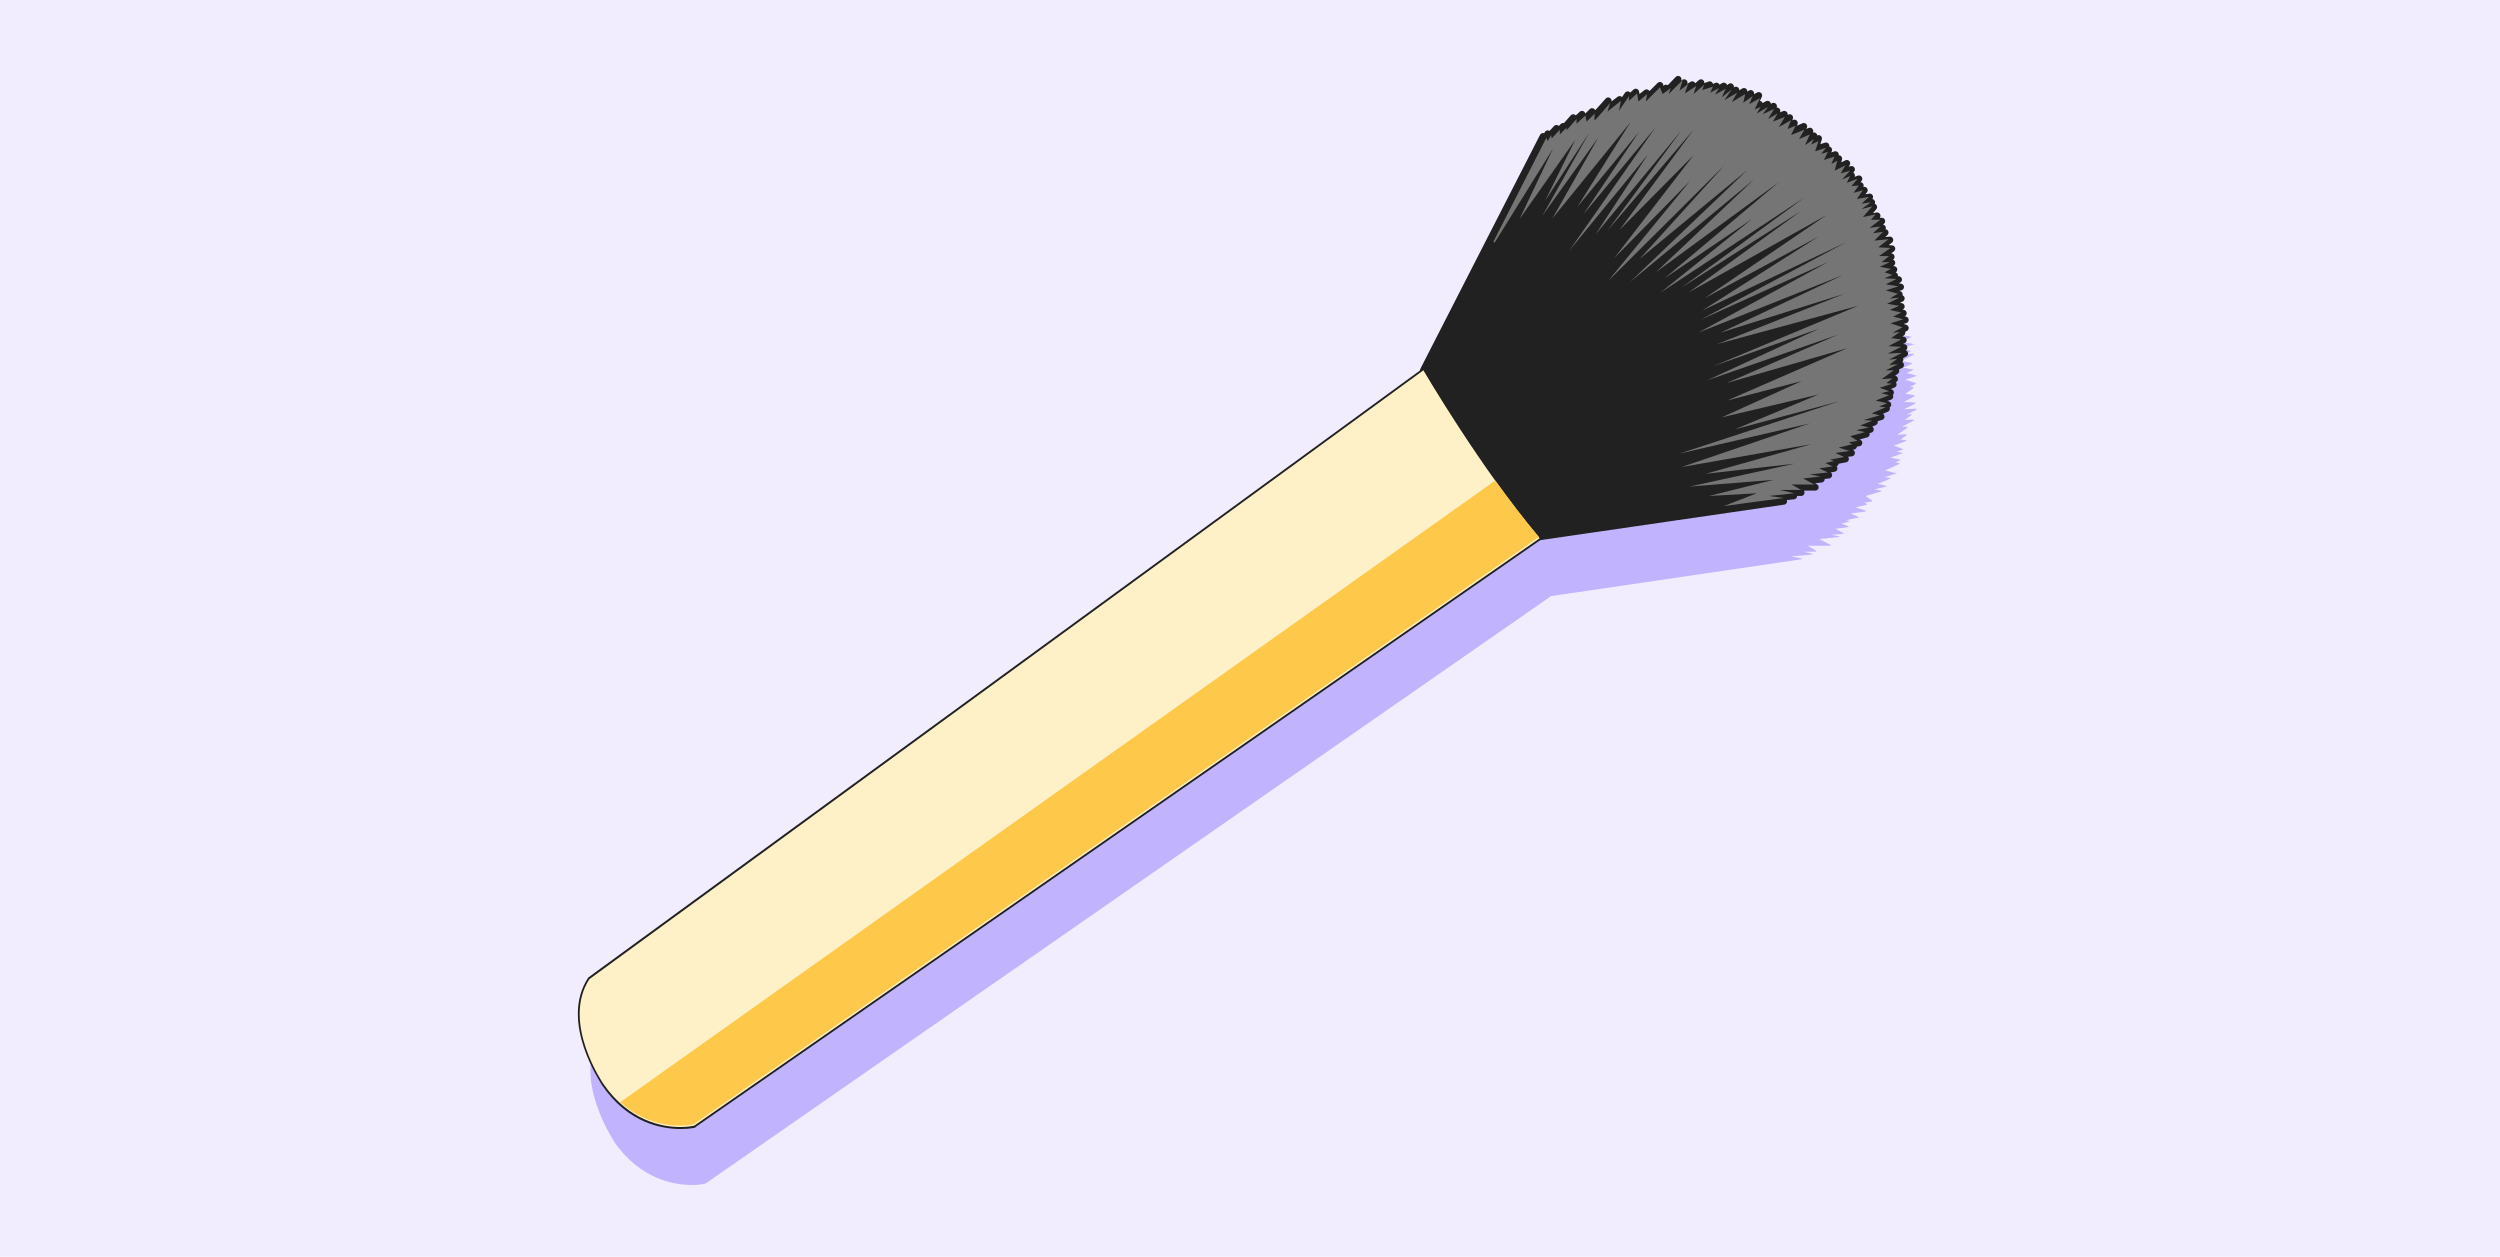 <svg xmlns="http://www.w3.org/2000/svg" viewBox="0 0 372 187" xml:space="preserve"><path d="M372 0H0v187h372V0z" fill="#f1edff"/><path d="M281.6 70.3h.1l-1.2-.3 2.2-1h-.2l.2-.1-.7-.1.9-.4h-.2.1l-1.5-.3 1.9-.7h-.2.1l-.9-.2 1-.3-.2-.1h.1l-1.3-.5 1.9-.7h-.2l.2-.1-.9-.1 1-.7h-.2l.1-.1-1.4.1 1.6-1.1h-.2l.1-.1h-.8l1.9-1h-.3l.2-.1-1.4.1 1.1-.8h-.2l.2-.1-.8.1 1.6-.8h-.3l.2-.1-1.9.1 1.8-.9h-.2l.2-.1-1.8-.1 1.7-.9h-.2l.1-.1-1.4-.2 1.3-.9h-.2l.2-.1h-.6l.9-.5-.1-.1h.1l-1.6-.5 1.8-.6h-.2.1l-1.5-.4 1.1-.5h-.2.1l-1.5-.3 1.4-.6h-.2l.1-.1-1.6-.3 2-1h-.3l.2-.1-1.3.1.8-.4h-.1l.1-.1-1.4-.4 2-.6h-.2.2l-2-.3 1.6-.8h-.5l.2-.1-1.5-.1.8-.3-.1-.1h.1l-1.1-.4 1.1-.5h-.2l.1-.1-1.5-.2 1.5-.7h-.2l.2-.1H282l1-.9h-.2l.1-.1h-1.3l1.5-1.1h-.2l.1-.1-1.7-.1 1.5-1.2h-.2l.1-.1-2 .2 1.3-1.3h-.2l.1-.1-1.3.2.9-.9h-.2l.1-.1-1.4.2 1.3-1h-.2l.1-.1h-1.4l.8-.8h-.2l.1-.1-1.8.4 1.3-1.6h-.2l.1-.1-1.1.3 1.1-.8h-.2l.1-.1-1.3.2 1-.9h-.2l.1-.1-1.9.3.9-1.3h-.2l.1-.1-1.2.4.6-.9h.3l.1-.1-.9.1 1-1.2-.2.1.1-.2-1.7.7.4-.9h-.1l.1-.1-.7.3 1-1-.2.1.1-.1-1.5.4.8-1.3-.2.1.1-.2-1.7.8.3-1.4h-.1v-.1l-.7.3.4-.9h-.1l.1-.1-1.5.4.5-1.1h-.1l.1-.1-.7.2.6-.7-.2.1.1-.2-1.7.5.5-1.5-.1.1v-.1l-.9.4.5-.9-.2.1.1-.2-1.4.9.6-1.2-.1.1.1-.1-1.4.6.8-1.2-.2.1.1-.2-2 .8.6-1.2-.1.1.1-.1-1.1.4.5-1.2-.1.1.1-.2-1.5.9.8-1.2-.1.1.1-.2-1.7.7.7-1.2-.2.1.1-.2-1.3.8.8-1.3-.2.1.1-.2-1.5.7.7-1-.2.1.1-.2-1.6.9.5-.7-.2.1.1-.2-.9.4.7-1.6-.1.1.1-.2-1.6.8.5-1.2-.1.1.1-.2-1.4 1 .3-1.1-.1.1V22l-1.6 1 .7-1.2-.2.1.1-.2-1.7 1 1.1-1.7-.2.2.2-.3-1.7 1.3.4-1-.1.1.1-.2-1.4.8.5-.8-.2.1.1-.2-1.3.7.3-.7h-.1l.1-.1-1.6.5.4-1-.1.1.1-.2-1.5 1.4.3-.9-.1.1.1-.2-1.6 1.1.5-1.3-.1.1.1-.2-1.3 1 .5-1.6-.1.1.1-.2-1.9 2 .2-.5-.1.1.1-.2-1.2.9.2-1.2-.1.1v-.2l-2.1 2.1.2-.9-.1.1v-.2l-1.5 1.2-.2-1.1v-.1l-1.1 1v-.7l-.1.1V22l-1.3 1.8.2-.9-.1.1v-.2l-1.9 1.4.5-1.5-.1.2.1-.3-.6.6c-.6.7-1.6 1.8-2.1 2.3V25l.1-.5-.1.1v-.2l-1.4 1.4-.2-.8v-.1L236 26v-.6l-.1.1v-.2l-1.4 1.6v-.2l-.1.1v-.2l-1 1V27l-.1.1v-.2l-1.2 1.4-.1-.5v.1-.1l-.6 1-.2-.4-.1-.1-8.2 16.2.1.1-9.7 19-124 90.5c-4.2 6.5 2.1 15.7 2.1 15.8 1.9 2.8 4.2 4.4 6.2 5.3 3.9 1.7 7.3 1 7.4.9l125.8-87.4 37.4-5.5-.3-.1h.3l-1.7-.3 3.3-.3-.3-.1h.2l-1.3-.3h1.9l-.1-.1h.1l-1.3-.8h3.5l-.2-.1h.1l-1.7-.9 3.1-.3-.3-.1h.3l-1.3-.2 1.9-.2-.2-.1h.1l-1.2-.6 2-.3-.2-.1h.1l-1-.4 1.2-.3-.2-.1h.1l-.4-.1 1.9-.4-.2-.1h.1l-1.1-.5 2.3-.3-.2-.1h.2l-1.6-.5 1.7-.4-.1-.1h.1l-.4-.2 1.2-.2-.1-.1h.1l-1-.7 2.4-.7-.2-.1h.1l-1-.2 1.8-.4-.2-.1h.2l-1.3-.3 1.9-.8h-.2l.2-.1-.9-.1 1.9-.6-.7-.1z" fill="#c2b3ff"/><path d="m211.8 55.1 17.8-34.8.2.5.5-.9.1.5 1.2-1.3v.7l1-1v.4l1.5-1.7v.7l1.3-1.2.2.9 1.3-1.3s-.1 1 0 1 2.4-2.6 2.4-2.6l-.4 1.4 2.1-1.6-.3 1.5 1.5-2.2v.7l1.2-1.1.2 1.2 1.4-1.1-.2 1.1 2.2-2.2-.3 1.3 1.2-.9-.3.9 2.1-2.2-.5 1.6 1.4-1.1-.5 1.4 1.7-1.1-.4 1.2 1.7-1.5-.3.9 1.6-.6-.4.9 1.4-.7-.6 1 1.7-1-.6 1.3 1.6-1.2-1.1 1.7 1.9-1.2-.8 1.4 2-1.2-.4 1.3 1.4-1-.5 1.2 1.7-.9-.8 1.7.9-.4-.6 1 1.8-1-.8 1.1 1.7-.8-.9 1.6 1.4-.9-.7 1.2 1.8-.7-1 1.6 1.8-1.1-.5 1.3 1.2-.5-.7 1.4 2.1-.9-.8 1.4 1.7-.7-.7 1.6 1.3-.9-.5.9 1.2-.5-.5 1.6 1.6-.5-.7.9 1.1-.3-.6 1.2 1.6-.5-.5 1.1 1-.5-.4 1.5 1.6-.8-.8 1.3 1.5-.4-1.2 1.4 1.2-.5-.5 1.1 1.6-.6-.9 1.1 1.1-.1-.8 1.1 1.4-.4-1 1.3 1.8-.3-1.1 1 1.4-.2-1.4 1.1 1.7-.4-1.4 1.7 1.9-.4-.8.8h1.5l-1.6 1.2 1.7-.2-1.1 1 1.5-.3-1.4 1.3 2.1-.2-1.5 1.2 1.8.1-1.7 1.2h1.6l-1.1.9h1.2l-1.5.7 1.8.3-1.1.5 1.2.4-1.2.5 1.8.1-1.6.8 1.9.3-2 .6 1.8.5-1.2.7 1.5-.1-1.8.9 1.8.3-1.4.6 1.7.4-1.2.6 1.5.4-1.9.6 1.9.6-1.6.8 1.1-.1-1.3.9 1.5.2-1.9 1 2 .1-2.1 1 2.2-.1-1.9 1 1.2-.1-1.3.9 1.4-.1-1.9.9h1.2l-1.8 1.3 1.6-.1-1 .7.8.1-1.8.7 1.4.5-1.3.3 1.2.3-2.1.8 1.8.4-1.2.5 1 .1-2.1.9 1.3.3-2.4.7 1.4.1-1.9.8 1.3.3-1.9.4 1.3.3-2.2.6 1.1.7-1.3.2.5.3-2 .5 1.7.5-2.2.3 1.3.6-2.1.4.6.2-1.3.3 1.1.5-2.1.4 1.3.6-2.7.3 1.6.3-2.6.3 1.7.9h-3.5l1.4.8h-3.3l2.2.5-3.8.4 2.3.4-36.4 5.3c.1.2-10.9-6.2-17.2-24.8h0z" fill="#212121" stroke="#212121" stroke-linecap="round" stroke-linejoin="round"/><path d="M101.2 167.8c-2.6 0-7.6-.8-11.5-6.4-.1-.1-6.4-9.3-2.1-15.8L211.7 55h.1c.1 0 .1 0 .1.1.1.2 8.7 14.8 17.3 24.9 0 0 .1.1 0 .1 0 0 0 .1-.1.1l-125.8 87.4s-.8.2-2.1.2z" fill="#fef0c7"/><path d="M211.8 55.1s8.6 14.7 17.3 25l-125.8 87.4s-.8.2-2.1.2c-2.7 0-7.6-.9-11.4-6.4 0 0-6.3-9.1-2.1-15.6l124.1-90.6zm0-.3c-.1 0-.2 0-.2.1l-124 90.5-.1.1c-4.3 6.6 1.9 15.6 2.1 16 3.9 5.7 9 6.5 11.7 6.5 1.3 0 2.1-.2 2.1-.2s.1 0 .1-.1l125.8-87.4c.1-.1.1-.1.1-.2s0-.2-.1-.3C220.7 69.7 212.1 55 212 54.9c0 0-.1-.1-.2-.1z" fill="#212121"/><path d="m265.4 74.1-2.2-.3 3.8-.4-2.2-.5h3.2l-1.4-.8h3.4l-1.7-.9 2.6-.3-1.6-.3 2.7-.3-1.3-.6 2-.3-1.1-.5 1.3-.3-.6-.2 2.1-.4-1.3-.6 2.1-.3-1.6-.5 2-.5-.5-.3 1.3-.2-1.1-.7 2.2-.6-1.3-.3 1.9-.4-1.3-.3 1.8-.7-1.3-.1 2.4-.7-1.2-.3 2.1-.9-1-.1 1.2-.5-1.7-.4 2-.8-1.2-.3 1.2-.3-1.4-.5 1.8-.6-.8-.1.9-.7-1.6.1 1.8-1.3h-1.2l1.8-.9-1.3.1 1.2-.9-1.2.1 1.9-1-2.1.1 2-1-1.9-.1 1.9-1-1.5-.2 1.3-.9-1.1.1 1.5-.8-1.8-.6 1.9-.6-1.5-.4 1.2-.6-1.7-.4 1.4-.6-1.8-.3 1.8-.9-1.4.1 1.2-.7-1.8-.5 1.9-.6-1.9-.3 1.6-.8-1.8-.1 1.2-.5-1.2-.4 1-.5-1.7-.3 1.5-.7H280l1.1-.9h-1.5l1.7-1.2-1.8-.1 1.5-1.2-2.1.2 1.3-1.3-1.5.2 1.1-1-1.6.2 1.6-1.2h-1.4l.7-.8-1.9.4 1.4-1.6-1.6.4 1.4-1-1.4.2 1.1-1-1.8.3.9-1.3-1.4.4.8-1.1-1.1.1.9-1.1-1.6.6.5-1-1.2.5 1.2-1.3-1.4.4.7-1.2-1.6.8.4-1.5-.9.5.5-1.1-1.6.5.6-1.2-1 .3.7-.9-1.6.5.5-1.5-1.1.5.4-.8-1.3.9.7-1.6-1.6.7.8-1.4-2 .8.7-1.4-1.2.5.5-1.3-1.8 1 .9-1.5-1.8.7.7-1.2-1.4.8.9-1.5-1.7.8.8-1.1-1.7 1 .6-1-.9.4.8-1.7-1.6.9.5-1.2-1.4 1 .3-1.3-2 1.2.8-1.4-1.9 1.1 1.1-1.6-1.5 1.2.6-1.3-1.6.9.6-1-1.3.7.4-.9-1.6.5.3-.8L252 14l.4-1.2-1.7 1.1.5-1.4-1.3 1 .5-1.6-2.1 2.1.3-.9-1.2.9-.4-1-2.1 2.1.2-1.1-1.3 1.1-.2-1.2-1.2 1.1v-.7l-1.5 2.2.3-1.5-2 1.6.4-1.3s-2.2 2.6-2.3 2.6 0-1 0-1l-1.2 1.2-.2-.9-1.3 1.2v-.7l-1.5 1.7V19l-1 1v-.7l-1.2 1.3-.1-.5-.5.9-.2-.5-7.9 15.5.2.1 8.7-14-5 10.5 8.3-11.8-4.5 9.1 6.6-10.2-7 12.4 8.3-11.6-6.8 12 11.6-14.3-7.9 12.6 9.2-11.2-8.3 12.3L246.3 19l-12.8 18.3L245.2 23l-7.8 11.9 12.8-15.5-11 14.9 12.8-15-11 14.9 11-11.1-11.8 15.3 11.3-11.5-12.2 14.9 17.3-17.2L244 38.5l16-13.2L242.5 42 261 26.7l-14.6 13.8 18.3-13.4-17 14.3 13-8.8-13.7 11 21.5-14.2-18.3 13.4L268 31.4l-16.7 12.1L271.8 32l-18.2 12.4 17-9.2-17.3 11L274.8 36 253 47.6l19-8.6-19.3 10.5 21.6-8.6-18.3 8.6 18.5-5.8-19 7.5 21-5.7-21.6 9 15.8-5.6-16.7 7.7 19.5-6.8-16.6 7.2 18-5.2-17.9 7.8 11.1-2.9-11.9 5.4 14.4-3.4-12.5 5.2 15.6-4.2-23.8 7.8 19.4-4.5-19.1 6.5 19.3-3.4-15.7 4.4L267 69l-15.6 3.4 12.5-1-9.6 2.4 7.1-.4-4.9 1.9 8.9-1.2z" fill="#757575"/><path d="M222.5 71.5 92.3 164c5.2 4.7 10.9 3.3 10.9 3.3L229 79.9c-2.2-2.6-4.4-5.5-6.5-8.4z" fill="#fec84b"/></svg>